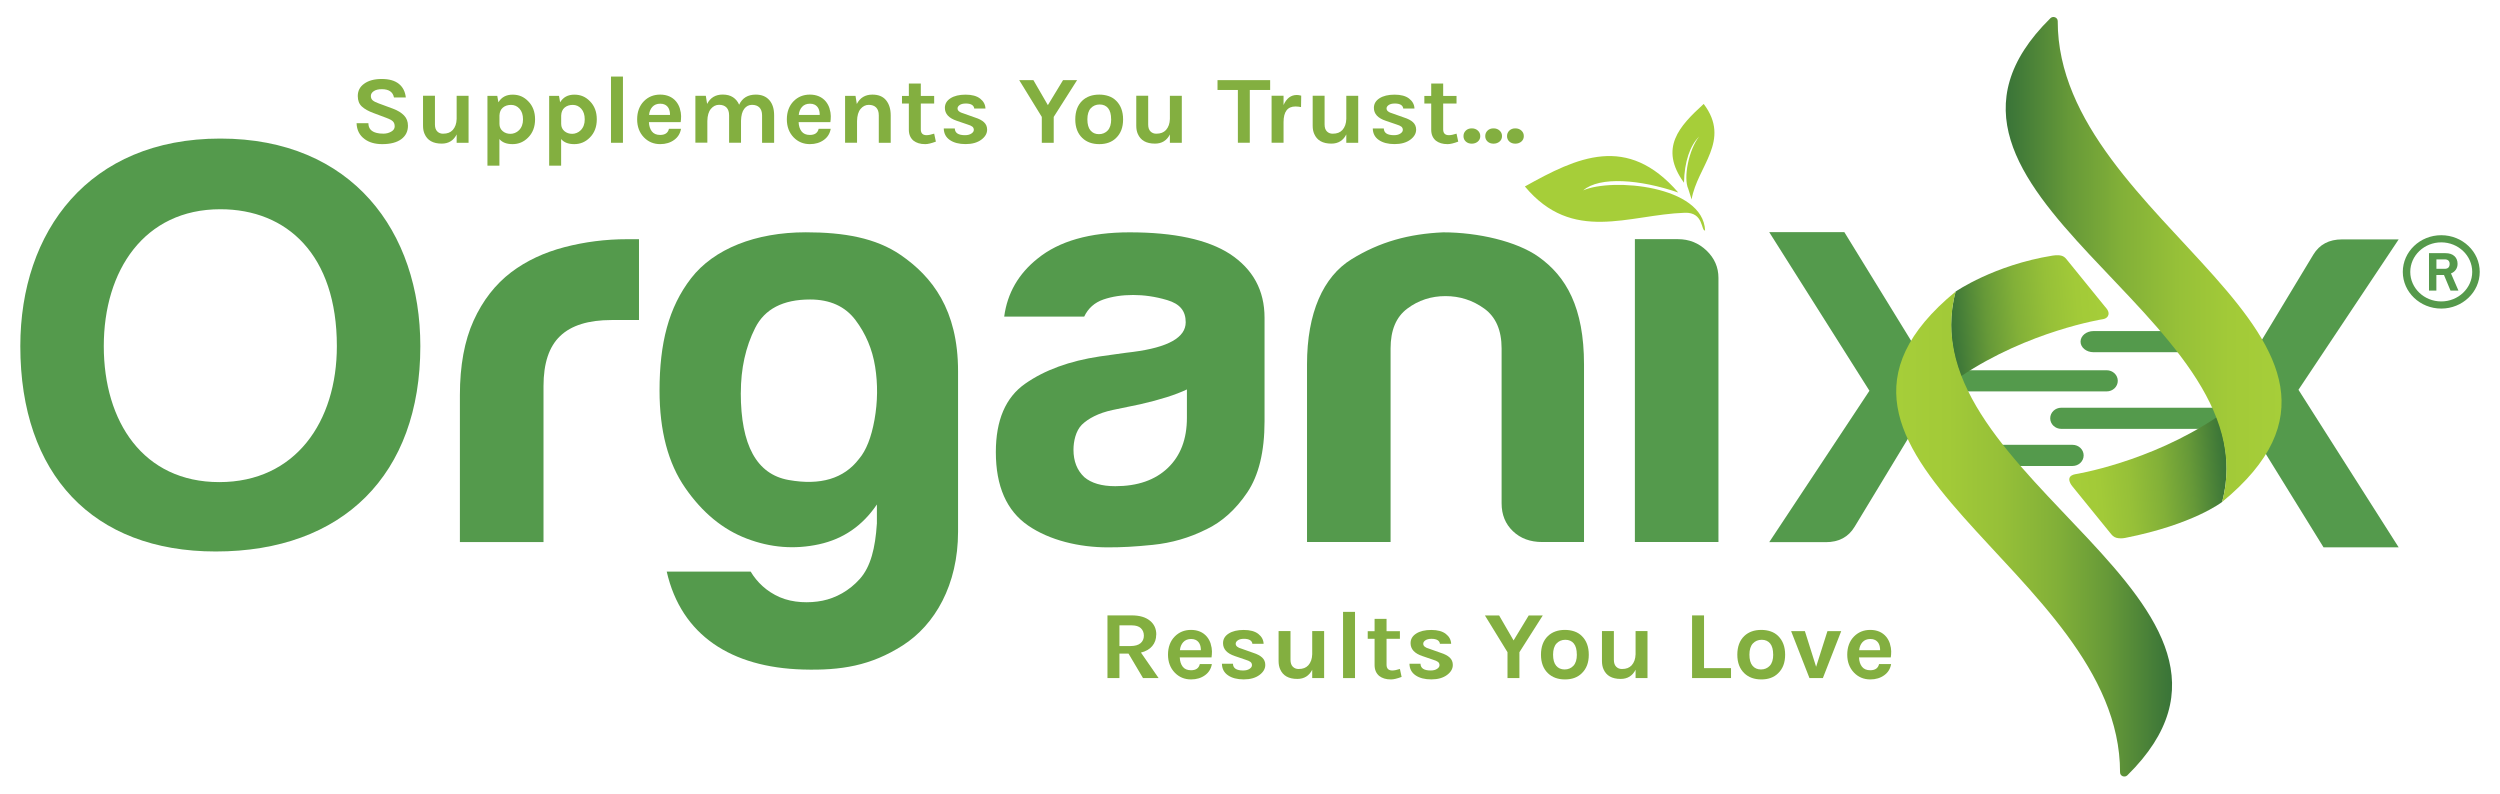 <?xml version="1.0" encoding="UTF-8"?> <svg xmlns="http://www.w3.org/2000/svg" xmlns:xlink="http://www.w3.org/1999/xlink" id="Layer_1" viewBox="0 0 539.09 171.11"><defs><style>.cls-1{fill:#549a4c;}.cls-2{fill:#55994b;}.cls-3{fill:#83af40;}.cls-4{fill:url(#New_Gradient_Swatch_3);}.cls-5{fill:#a6ce39;fill-rule:evenodd;}.cls-6{fill:url(#New_Gradient_Swatch_3-2);}.cls-7{fill:url(#New_Gradient_Swatch_3-3);}.cls-8{fill:url(#New_Gradient_Swatch_3-4);}</style><linearGradient id="New_Gradient_Swatch_3" x1="2150.91" y1="3058.78" x2="2184.91" y2="3055.8" gradientTransform="translate(2631.25 3160.71) rotate(-180)" gradientUnits="userSpaceOnUse"><stop offset="0" stop-color="#397438"></stop><stop offset=".05" stop-color="#427b38"></stop><stop offset=".23" stop-color="#669938"></stop><stop offset=".42" stop-color="#82b038"></stop><stop offset=".62" stop-color="#96c038"></stop><stop offset=".81" stop-color="#a2ca38"></stop><stop offset="1" stop-color="#a6ce39"></stop></linearGradient><linearGradient id="New_Gradient_Swatch_3-2" x1="432.51" y1="55.96" x2="491.99" y2="55.96" gradientTransform="matrix(1, 0, 0, 1, 0, 0)" xlink:href="#New_Gradient_Swatch_3"></linearGradient><linearGradient id="New_Gradient_Swatch_3-3" x1="3029.06" y1="667.27" x2="3063.09" y2="664.3" gradientTransform="translate(-2608.52 -598.1)" xlink:href="#New_Gradient_Swatch_3"></linearGradient><linearGradient id="New_Gradient_Swatch_3-4" x1="-445.64" y1="2447.47" x2="-386.15" y2="2447.47" gradientTransform="translate(22.74 2562.62) rotate(-180)" xlink:href="#New_Gradient_Swatch_3"></linearGradient></defs><g><path class="cls-1" d="M486.84,74.78l12-19.88c1.33-2.19,3.4-3.28,6.2-3.28h12.2l-21.61,32.43,21.61,33.98h-16.2l-14.2-22.97v-20.27Zm-8.8,9.27"></path><g><path class="cls-2" d="M529.27,55.23c.45,.42,.67,.98,.67,1.67,0,.48-.13,.9-.38,1.26-.25,.36-.6,.63-1.04,.8l1.61,3.71h-1.71l-1.41-3.37h-1.64v3.37h-1.59v-8.08h3.55c.83,0,1.47,.21,1.92,.63Zm-3.89,2.74h1.75c.73,0,1.1-.35,1.1-1.06,0-.31-.09-.55-.26-.72-.18-.17-.44-.26-.79-.26h-1.8v2.04Z"></path><path class="cls-2" d="M526.42,50.72c-4.57,0-8.29,3.55-8.29,7.91s3.72,7.91,8.29,7.91,8.3-3.55,8.3-7.91-3.72-7.91-8.3-7.91Zm6.68,7.91c0,3.51-3,6.37-6.68,6.37s-6.68-2.86-6.68-6.37,3-6.37,6.68-6.37,6.68,2.86,6.68,6.37Z"></path></g></g><g><path class="cls-5" d="M363.3,45.88c-12.15,.41-24.18,6.68-34.48-5.67,11.31-6.33,22.07-11.42,33.08,1.31-8.24-2.84-16.96-3.53-20.5-.47,6.16-2.73,25.87-1.08,26.28,8.66-.91,.15-.24-3.98-4.38-3.83Z"></path><path class="cls-5" d="M364.77,43.01c1.21-7.14,8.6-12.66,2.61-20.6-5.24,4.79-9.7,9.49-4.25,16.99,.09-4.55,1.31-8.03,3.27-9.96-2.26,2.85-3.44,8.95-2.35,11.28l.72,2.29Z"></path></g><path class="cls-1" d="M430.49,95.92h16.43c1.32,0,2.39,1.02,2.39,2.28,0,1.26-1.07,2.28-2.39,2.28h-16.43c-1.32,0-2.39-1.02-2.39-2.28s1.07-2.28,2.39-2.28Z"></path><path class="cls-1" d="M451.44,71.39h19.23c1.55,0,2.8,1.02,2.8,2.28,0,1.26-1.26,2.28-2.8,2.28h-19.23c-1.55,0-2.8-1.02-2.8-2.28s1.26-2.28,2.8-2.28Z"></path><path class="cls-1" d="M420.15,79.84h34.13c1.32,0,2.39,1.02,2.39,2.28,0,1.26-1.07,2.28-2.39,2.28h-34.13c-1.32,0-2.39-1.02-2.39-2.28,0-1.26,1.07-2.28,2.39-2.28Z"></path><path class="cls-1" d="M444.49,87.92h34.13c1.32,0,2.39,1.02,2.39,2.28s-1.07,2.28-2.39,2.28h-34.13c-1.32,0-2.39-1.02-2.39-2.28,0-1.26,1.07-2.28,2.39-2.28Z"></path><path class="cls-1" d="M99.17,116.88v-31.67c0-6.38,.99-11.74,2.96-16.08,1.97-4.33,4.67-7.81,8.11-10.43,3.26-2.46,7.08-4.25,11.46-5.4,4.38-1.14,8.88-1.72,13.52-1.72h2.57v17.43h-5.92c-4.98,0-8.67,1.15-11.07,3.44-2.41,2.29-3.6,5.89-3.6,10.8v33.64h-18.02Z"></path><path class="cls-1" d="M189.09,112.95v-4.17c-3.09,4.58-7.25,7.45-12.49,8.59-5.24,1.14-10.43,.74-15.58-1.23-5.15-1.96-9.57-5.6-13.26-10.93-3.69-5.32-5.54-12.31-5.54-20.99,0-10.15,1.93-17.93,6.82-24.24,4.89-6.3,13.85-9.89,24.72-9.89,8.24,0,15.1,1.21,20.47,4.9,6.76,4.65,12.36,11.78,12.36,25.05v34.62c0,11.45-4.99,20.09-11.94,24.52-6.89,4.39-13.3,5.43-21.53,5.19-15.36-.44-26.21-7.33-29.35-21.11h18.1c1.37,2.29,3.45,4.29,6.28,5.52,2.83,1.23,6.39,1.32,9.22,.75,2.83-.58,5.74-2.11,8.06-4.72,2.32-2.62,3.31-6.62,3.65-11.85Zm-29.35-28.23c0,11.29,3.43,17.55,10.3,18.78,6.86,1.23,11.93-.28,15.19-4.54,1.54-1.8,2.66-4.62,3.35-8.47,.68-3.84,.73-7.65,.13-11.42-.6-3.76-2.02-7.12-4.25-10.07-2.23-2.95-5.5-4.42-9.78-4.42-5.84,0-9.78,2.05-11.84,6.14-2.06,4.09-3.09,8.76-3.09,13.99Z"></path><path class="cls-1" d="M260.05,114.18c-3.6,1.8-7.43,2.9-11.46,3.31-4.04,.41-6.62,.54-9.71,.54-6.18,0-12.56-1.52-17.19-4.71-4.63-3.19-6.95-8.47-6.95-15.84,0-6.87,2.1-11.78,6.31-14.73,4.2-2.95,9.57-4.91,16.09-5.89,.98-.12,5.66-.82,7.21-.98,7.55-.98,11.33-3.11,11.33-6.38,0-2.46-1.24-3.97-3.99-4.79-2.65-.79-5.11-1.1-7.34-1.1-2.41,0-4.55,.33-6.44,.98-1.89,.66-3.26,1.88-4.12,3.68h-17.25c.68-5.07,3.09-9.24,7.21-12.52,4.63-3.76,11.24-5.65,19.83-5.65,9.61,0,16.82,1.56,21.63,4.66,4.98,3.28,7.47,7.86,7.47,13.75v22.34c0,6.55-1.25,11.66-3.73,15.35-2.49,3.68-5.45,6.35-8.88,7.98Zm-4.12-30.2c-2.41,1.15-5.75,2.21-10.04,3.19l-5.92,1.23c-3.14,.66-5.34,1.88-6.69,3.19-1.32,1.33-1.8,3.6-1.8,5.4,0,2.46,.77,4.42,2.32,5.89,1.54,1.31,3.77,1.96,6.69,1.96,4.8,0,8.58-1.31,11.33-3.93,2.74-2.62,4.12-6.22,4.12-10.8v-6.14Z"></path><path class="cls-1" d="M341.57,116.88h-9.01c-2.57,0-4.68-.77-6.31-2.33-1.63-1.55-2.45-3.56-2.45-6.02v-33.39c0-3.93-1.25-6.79-3.73-8.59-2.49-1.8-5.28-2.7-8.37-2.7s-5.84,.9-8.24,2.7c-2.41,1.8-3.6,4.66-3.6,8.59v41.74h-18.02v-38.3c0-11.13,3.5-18.92,9.6-22.68,6.09-3.76,12.37-5.47,19.75-5.8,7.55,0,15.88,1.95,20.54,5.25,6.01,4.24,9.84,10.98,9.84,23.23v38.3Z"></path><path class="cls-1" d="M352.54,51.57h9.27c2.4,0,4.46,.82,6.18,2.46,1.71,1.64,2.57,3.6,2.57,5.89v56.96h-18.02V51.57Z"></path><path class="cls-1" d="M412.56,92.72l-12.65,20.89c-1.33,2.2-3.4,3.3-6.2,3.3h-12.2s21.61-32.65,21.61-32.65l-21.61-34.2h16.2s14.85,24.16,14.85,24.16v18.5Zm8.16-8.45"></path><path class="cls-4" d="M479.17,108.24s-6.18,4.85-20.89,7.75c0,0-.74,.17-1.5,.06-.54-.07-1.04-.25-1.51-.84l-8.37-10.31s-1.88-2.14,.57-2.64c0,0,15.98-2.53,30.53-12.29,0,0,3.89,8.25,1.17,18.26Z"></path><path class="cls-6" d="M479.16,108.25c42.89-35.24-35.5-59.84-35.44-103.7,0-.79-1-1.19-1.58-.62-37.63,37.1,47.83,64.1,37.02,104.32Z"></path><path class="cls-7" d="M421.71,62.87s8.24-5.71,20.89-7.75c0,0,1.06-.19,1.85,0,.46,.11,.8,.33,1.15,.77l8.37,10.31s.87,.84,.7,1.62c-.08,.39-.4,.89-1.27,1.02,0,0-15.98,2.53-30.53,12.29,0,0-3.89-8.25-1.17-18.26Z"></path><path class="cls-8" d="M421.72,62.86c-42.89,35.24,35.5,59.84,35.44,103.7,0,.79,1,1.19,1.58,.62,37.63-37.1-47.83-64.1-37.02-104.32Z"></path><path class="cls-1" d="M46.51,118.92c-26.53,0-42.13-16.67-42.13-44.28,0-24.72,14.73-44.76,43.13-44.76s43.13,20.04,43.13,44.76c0,27.74-16.73,44.28-44.13,44.28Zm26.13-44.28c0-19.64-10.71-29.52-25.13-29.52-16.42,0-25.13,13.22-25.13,29.52s8.5,29.32,24.91,29.32,25.35-13.01,25.35-29.32Z"></path><g><path class="cls-3" d="M249.32,136.85c0,.96-.28,1.78-.85,2.46s-1.38,1.15-2.44,1.41l3.8,5.49h-3.36l-3.12-5.27h-1.96v5.27h-2.58v-13.51h5.24c1.67,0,2.98,.38,3.91,1.14,.92,.74,1.38,1.73,1.38,3Zm-5.52,2.46c.94,0,1.66-.21,2.14-.61,.48-.41,.72-.95,.72-1.62s-.22-1.21-.65-1.62c-.44-.41-1.09-.61-1.96-.61h-2.66v4.47h2.42Z"></path><path class="cls-3" d="M261.07,138.85c.18,.58,.27,1.12,.27,1.6s-.03,.92-.09,1.31h-6.85c.03,.82,.24,1.49,.63,2,.39,.51,.99,.77,1.79,.77,1.06,0,1.7-.44,1.9-1.33h2.6c-.17,1.01-.66,1.81-1.46,2.39-.83,.61-1.84,.92-3.03,.92-1.4,0-2.57-.49-3.51-1.46-.97-1.01-1.46-2.31-1.46-3.89s.49-2.93,1.46-3.91c.93-.94,2.1-1.42,3.51-1.42s2.61,.49,3.43,1.48c.36,.44,.64,.96,.82,1.54Zm-4.22-1.06c-.73,0-1.29,.23-1.7,.68s-.65,1.03-.72,1.74h4.52c0-1.1-.36-1.83-1.09-2.21-.28-.14-.61-.21-1-.21Z"></path><path class="cls-3" d="M265.87,143.14c.03,.96,.76,1.44,2.2,1.44,.55,0,1.01-.11,1.36-.34,.36-.23,.54-.5,.54-.8s-.11-.54-.33-.71c-.22-.17-.56-.32-1.03-.46l-2.31-.79c-1.72-.57-2.57-1.5-2.57-2.79,0-.86,.4-1.55,1.21-2.07s1.89-.78,3.25-.78,2.41,.28,3.14,.85c.73,.57,1.12,1.28,1.15,2.14h-2.42c-.03-.33-.2-.6-.5-.79-.31-.19-.74-.29-1.31-.29s-1.01,.11-1.32,.32c-.31,.22-.47,.46-.47,.74,0,.49,.43,.85,1.29,1.08l2.51,.89c.83,.26,1.47,.6,1.91,1.01s.67,.94,.67,1.59c0,.83-.42,1.55-1.24,2.16-.86,.64-1.99,.96-3.4,.96s-2.55-.29-3.4-.88c-.86-.59-1.29-1.42-1.31-2.49h2.4Z"></path><path class="cls-3" d="M282.98,144.38c-.67,1.35-1.75,2.02-3.23,2.02-1.88,0-3.11-.7-3.71-2.1-.22-.49-.33-1.08-.33-1.77v-6.45h2.57v6.2c0,.67,.17,1.16,.5,1.49s.75,.49,1.23,.49,.9-.07,1.23-.2c.33-.13,.63-.33,.87-.59,.54-.6,.82-1.39,.85-2.39v-5h2.57v10.14h-2.57v-1.83Z"></path><path class="cls-3" d="M289.61,131.94h2.58v14.28h-2.58v-14.28Z"></path><path class="cls-3" d="M302.23,145.97c-.96,.36-1.72,.54-2.27,.54s-1.04-.06-1.45-.19-.78-.31-1.1-.56c-.67-.57-1-1.35-1-2.35v-5.66h-1.48v-1.64h1.48v-2.66h2.58v2.66h2.88v1.64h-2.88v5.58c0,.83,.41,1.25,1.24,1.25,.42,0,.97-.11,1.64-.33l.37,1.73Z"></path><path class="cls-3" d="M306.31,143.14c.03,.96,.76,1.44,2.2,1.44,.55,0,1.01-.11,1.36-.34,.36-.23,.54-.5,.54-.8s-.11-.54-.33-.71c-.22-.17-.56-.32-1.03-.46l-2.31-.79c-1.72-.57-2.57-1.5-2.57-2.79,0-.86,.4-1.55,1.21-2.07s1.89-.78,3.25-.78,2.41,.28,3.14,.85c.73,.57,1.12,1.28,1.15,2.14h-2.42c-.03-.33-.2-.6-.5-.79-.31-.19-.74-.29-1.31-.29s-1.01,.11-1.32,.32c-.31,.22-.47,.46-.47,.74,0,.49,.43,.85,1.29,1.08l2.51,.89c.83,.26,1.47,.6,1.91,1.01s.67,.94,.67,1.59c0,.83-.42,1.55-1.24,2.16-.86,.64-1.99,.96-3.4,.96s-2.55-.29-3.4-.88c-.86-.59-1.29-1.42-1.31-2.49h2.4Z"></path><path class="cls-3" d="M323.26,132.71l3.12,5.39,3.27-5.39h3.03l-5.04,7.93v5.58h-2.57v-5.58l-4.87-7.93h3.06Z"></path><path class="cls-3" d="M337.47,135.83c.71,0,1.38,.11,2.01,.32,.63,.22,1.16,.54,1.61,.99,1,.97,1.51,2.32,1.51,4.04s-.5,3.02-1.51,4c-.9,.89-2.11,1.33-3.62,1.33s-2.74-.44-3.67-1.33c-1-.96-1.51-2.29-1.51-4s.5-3.08,1.51-4.04c.92-.87,2.14-1.31,3.67-1.31Zm2.55,5.33c0-1.07-.22-1.87-.65-2.4-.44-.53-1.04-.8-1.82-.8s-1.41,.27-1.91,.8c-.49,.53-.74,1.34-.74,2.4s.22,1.87,.67,2.4c.44,.53,1.05,.8,1.82,.8s1.4-.27,1.9-.8c.49-.53,.74-1.33,.74-2.4Z"></path><path class="cls-3" d="M352.71,144.38c-.67,1.35-1.75,2.02-3.23,2.02-1.88,0-3.11-.7-3.71-2.1-.22-.49-.33-1.08-.33-1.77v-6.45h2.57v6.2c0,.67,.17,1.16,.5,1.49s.75,.49,1.23,.49,.9-.07,1.23-.2c.33-.13,.63-.33,.87-.59,.54-.6,.82-1.39,.85-2.39v-5h2.57v10.14h-2.57v-1.83Z"></path><path class="cls-3" d="M367.44,144.07h5.83v2.14h-8.4v-13.51h2.58v11.36Z"></path><path class="cls-3" d="M379.81,135.83c.71,0,1.38,.11,2.01,.32,.63,.22,1.16,.54,1.61,.99,1,.97,1.51,2.32,1.51,4.04s-.5,3.02-1.51,4c-.9,.89-2.11,1.33-3.62,1.33s-2.74-.44-3.67-1.33c-1-.96-1.51-2.29-1.51-4s.5-3.08,1.51-4.04c.92-.87,2.14-1.31,3.67-1.31Zm2.55,5.33c0-1.07-.22-1.87-.65-2.4-.44-.53-1.04-.8-1.82-.8s-1.41,.27-1.91,.8c-.49,.53-.74,1.34-.74,2.4s.22,1.87,.67,2.4c.44,.53,1.05,.8,1.82,.8s1.4-.27,1.9-.8c.49-.53,.74-1.33,.74-2.4Z"></path><path class="cls-3" d="M389.2,136.1l2.42,7.68,2.44-7.68h2.97l-3.95,10.11h-2.9l-3.95-10.11h2.97Z"></path><path class="cls-3" d="M407.54,138.85c.18,.58,.27,1.12,.27,1.6s-.03,.92-.09,1.31h-6.85c.03,.82,.24,1.49,.63,2,.39,.51,.99,.77,1.79,.77,1.06,0,1.7-.44,1.9-1.33h2.6c-.17,1.01-.66,1.81-1.46,2.39-.83,.61-1.84,.92-3.03,.92-1.4,0-2.57-.49-3.51-1.46-.97-1.01-1.46-2.31-1.46-3.89s.49-2.93,1.46-3.91c.93-.94,2.1-1.42,3.51-1.42s2.61,.49,3.43,1.48c.36,.44,.64,.96,.82,1.54Zm-4.22-1.06c-.73,0-1.29,.23-1.7,.68s-.65,1.03-.72,1.74h4.52c0-1.1-.36-1.83-1.09-2.21-.28-.14-.61-.21-1-.21Z"></path></g><g><path class="cls-3" d="M84.95,21c-.23-1.18-1.11-1.77-2.62-1.77-.74,0-1.32,.14-1.74,.43-.41,.28-.62,.63-.62,1.03s.13,.72,.4,.95c.27,.23,.69,.44,1.25,.64l3.08,1.14c1.05,.39,1.85,.88,2.42,1.47,.57,.59,.85,1.33,.85,2.22,0,1.22-.48,2.19-1.44,2.9-.96,.71-2.33,1.07-4.1,1.07-1.57,0-2.85-.37-3.82-1.1-1.09-.8-1.67-1.94-1.72-3.41h2.55c0,1.11,.6,1.81,1.81,2.1,.36,.1,.84,.15,1.44,.15s1.15-.14,1.66-.43c.51-.28,.76-.67,.76-1.14s-.14-.85-.41-1.1c-.28-.26-.73-.5-1.35-.72l-2.82-1.06c-1.09-.4-1.93-.87-2.51-1.41-.58-.54-.87-1.29-.87-2.25,0-1.12,.46-2.01,1.38-2.66,.93-.68,2.19-1.02,3.79-1.02s2.82,.35,3.69,1.05c.87,.7,1.36,1.68,1.5,2.94h-2.55Z"></path><path class="cls-3" d="M98.49,28.95c-.67,1.35-1.75,2.02-3.23,2.02-1.88,0-3.11-.7-3.71-2.1-.22-.49-.33-1.08-.33-1.77v-6.45h2.57v6.2c0,.67,.17,1.16,.5,1.49s.75,.49,1.23,.49,.9-.07,1.23-.2c.33-.13,.63-.33,.87-.59,.54-.6,.82-1.39,.85-2.39v-5h2.57v10.14h-2.57v-1.83Z"></path><path class="cls-3" d="M107.48,22.05c.67-1.1,1.69-1.64,3.06-1.64s2.43,.47,3.36,1.42c.99,1,1.48,2.3,1.48,3.91s-.5,2.93-1.51,3.93c-.93,.94-2.04,1.41-3.34,1.41s-2.24-.37-2.84-1.1v5.74h-2.58v-15.05h2.12l.24,1.37Zm2.6,6.81c.31,0,.62-.06,.95-.19,.33-.13,.62-.32,.88-.58,.58-.58,.87-1.36,.87-2.34s-.25-1.75-.75-2.3c-.5-.56-1.11-.83-1.83-.83s-1.31,.2-1.77,.59c-.46,.4-.7,.96-.73,1.7v1.81c0,.65,.24,1.18,.72,1.58,.45,.37,1,.56,1.66,.56Z"></path><path class="cls-3" d="M120.79,22.05c.67-1.1,1.69-1.64,3.06-1.64s2.43,.47,3.36,1.42c.99,1,1.48,2.3,1.48,3.91s-.5,2.93-1.51,3.93c-.93,.94-2.04,1.41-3.34,1.41s-2.24-.37-2.84-1.1v5.74h-2.58v-15.05h2.12l.24,1.37Zm2.6,6.81c.31,0,.62-.06,.95-.19,.33-.13,.62-.32,.88-.58,.58-.58,.87-1.36,.87-2.34s-.25-1.75-.75-2.3c-.5-.56-1.11-.83-1.83-.83s-1.31,.2-1.77,.59c-.46,.4-.7,.96-.73,1.7v1.81c0,.65,.24,1.18,.72,1.58,.45,.37,1,.56,1.66,.56Z"></path><path class="cls-3" d="M131.75,16.51h2.58v14.28h-2.58v-14.28Z"></path><path class="cls-3" d="M146.6,23.42c.18,.58,.27,1.12,.27,1.6s-.03,.92-.09,1.31h-6.85c.03,.82,.24,1.49,.63,2,.39,.51,.99,.77,1.79,.77,1.06,0,1.7-.44,1.9-1.33h2.6c-.17,1.01-.66,1.81-1.46,2.39-.83,.61-1.84,.92-3.03,.92-1.4,0-2.57-.49-3.51-1.46-.97-1.01-1.46-2.31-1.46-3.89s.49-2.93,1.46-3.91c.93-.94,2.1-1.42,3.51-1.42s2.61,.49,3.43,1.48c.36,.44,.64,.96,.82,1.54Zm-4.22-1.06c-.73,0-1.29,.23-1.7,.68s-.65,1.03-.72,1.74h4.52c0-1.1-.36-1.83-1.09-2.21-.28-.14-.61-.21-1-.21Z"></path><path class="cls-3" d="M159.38,22.59c.68-1.46,1.88-2.19,3.6-2.19,1.27,0,2.25,.41,2.95,1.23,.67,.78,1,1.86,1,3.25v5.91h-2.6v-5.91c0-.75-.19-1.31-.57-1.7-.38-.38-.91-.57-1.59-.57s-1.24,.28-1.68,.85c-.44,.57-.67,1.43-.7,2.58v4.74h-2.57v-5.91c0-.75-.19-1.31-.57-1.7-.38-.38-.91-.57-1.59-.57s-1.27,.29-1.76,.87c-.49,.58-.75,1.46-.77,2.62v4.68h-2.58v-10.11h2.25l.28,1.75c.7-1.35,1.82-2.02,3.36-2.02,.89,0,1.63,.19,2.22,.58s1.03,.92,1.32,1.6Z"></path><path class="cls-3" d="M178.88,23.42c.18,.58,.27,1.12,.27,1.6s-.03,.92-.09,1.31h-6.85c.03,.82,.24,1.49,.63,2,.39,.51,.99,.77,1.79,.77,1.06,0,1.7-.44,1.9-1.33h2.6c-.17,1.01-.66,1.81-1.46,2.39-.83,.61-1.84,.92-3.03,.92-1.4,0-2.57-.49-3.51-1.46-.97-1.01-1.46-2.31-1.46-3.89s.49-2.93,1.46-3.91c.93-.94,2.1-1.42,3.51-1.42s2.61,.49,3.43,1.48c.36,.44,.64,.96,.82,1.54Zm-4.22-1.06c-.73,0-1.29,.23-1.7,.68s-.65,1.03-.72,1.74h4.52c0-1.1-.36-1.83-1.09-2.21-.28-.14-.61-.21-1-.21Z"></path><path class="cls-3" d="M184.76,22.42c.7-1.35,1.82-2.02,3.36-2.02,1.31,0,2.3,.41,2.96,1.23s.99,1.9,.99,3.25v5.91h-2.57v-5.91c0-.75-.19-1.31-.57-1.7-.38-.38-.91-.57-1.59-.57s-1.27,.29-1.76,.87c-.49,.58-.75,1.46-.77,2.62v4.68h-2.58v-10.11h2.25l.28,1.75Z"></path><path class="cls-3" d="M201.8,30.54c-.96,.36-1.72,.54-2.27,.54s-1.04-.06-1.45-.19-.78-.31-1.1-.56c-.67-.57-1-1.35-1-2.35v-5.66h-1.48v-1.64h1.48v-2.66h2.58v2.66h2.88v1.64h-2.88v5.58c0,.83,.41,1.25,1.24,1.25,.42,0,.97-.11,1.64-.33l.37,1.73Z"></path><path class="cls-3" d="M205.89,27.71c.03,.96,.76,1.44,2.2,1.44,.55,0,1.01-.11,1.36-.34,.36-.23,.54-.5,.54-.8s-.11-.54-.33-.71c-.22-.17-.56-.32-1.03-.46l-2.31-.79c-1.72-.57-2.57-1.5-2.57-2.79,0-.86,.4-1.55,1.21-2.07,.81-.52,1.89-.78,3.25-.78s2.41,.28,3.14,.85c.73,.57,1.12,1.28,1.15,2.14h-2.42c-.03-.33-.2-.6-.5-.79-.31-.19-.74-.29-1.31-.29s-1.01,.11-1.32,.32c-.31,.22-.47,.46-.47,.74,0,.49,.43,.85,1.29,1.08l2.51,.89c.83,.26,1.47,.6,1.91,1.01s.67,.94,.67,1.59c0,.83-.42,1.55-1.24,2.16-.86,.64-1.99,.96-3.4,.96s-2.55-.29-3.4-.88c-.86-.59-1.29-1.42-1.31-2.49h2.4Z"></path><path class="cls-3" d="M222.84,17.28l3.12,5.39,3.27-5.39h3.03l-5.04,7.93v5.58h-2.57v-5.58l-4.87-7.93h3.06Z"></path><path class="cls-3" d="M237.05,20.4c.71,0,1.38,.11,2.01,.32,.63,.22,1.16,.54,1.61,.99,1,.97,1.51,2.32,1.51,4.04s-.5,3.02-1.51,4c-.9,.89-2.11,1.33-3.62,1.33s-2.74-.44-3.67-1.33c-1-.96-1.51-2.29-1.51-4s.5-3.08,1.51-4.04c.92-.87,2.14-1.31,3.67-1.31Zm2.55,5.33c0-1.07-.22-1.87-.65-2.4-.44-.53-1.04-.8-1.82-.8s-1.41,.27-1.91,.8c-.49,.53-.74,1.34-.74,2.4s.22,1.87,.67,2.4c.44,.53,1.05,.8,1.82,.8s1.4-.27,1.9-.8c.49-.53,.74-1.33,.74-2.4Z"></path><path class="cls-3" d="M252.29,28.95c-.67,1.35-1.75,2.02-3.23,2.02-1.88,0-3.11-.7-3.71-2.1-.22-.49-.33-1.08-.33-1.77v-6.45h2.57v6.2c0,.67,.17,1.16,.5,1.49s.75,.49,1.23,.49,.9-.07,1.23-.2c.33-.13,.63-.33,.87-.59,.54-.6,.82-1.39,.85-2.39v-5h2.57v10.14h-2.57v-1.83Z"></path><path class="cls-3" d="M262.54,17.28h11.35v2.12h-4.39v11.38h-2.57v-11.38h-4.39v-2.12Z"></path><path class="cls-3" d="M276.77,22.67c.64-1.46,1.6-2.19,2.88-2.19,.25,0,.56,.05,.94,.15l-.04,2.46c-.41-.08-.81-.13-1.2-.13-1.72,0-2.57,1.13-2.57,3.39v4.43h-2.58v-10.14h2.58v2.02Z"></path><path class="cls-3" d="M290.33,28.95c-.67,1.35-1.75,2.02-3.23,2.02-1.88,0-3.11-.7-3.71-2.1-.22-.49-.33-1.08-.33-1.77v-6.45h2.57v6.2c0,.67,.17,1.16,.5,1.49s.75,.49,1.23,.49,.9-.07,1.23-.2c.33-.13,.63-.33,.87-.59,.54-.6,.82-1.39,.85-2.39v-5h2.57v10.14h-2.57v-1.83Z"></path><path class="cls-3" d="M298.4,27.71c.03,.96,.76,1.44,2.2,1.44,.55,0,1.01-.11,1.36-.34,.36-.23,.54-.5,.54-.8s-.11-.54-.33-.71c-.22-.17-.56-.32-1.03-.46l-2.31-.79c-1.72-.57-2.57-1.5-2.57-2.79,0-.86,.4-1.55,1.21-2.07s1.89-.78,3.25-.78,2.41,.28,3.14,.85c.73,.57,1.12,1.28,1.15,2.14h-2.42c-.03-.33-.2-.6-.5-.79-.31-.19-.74-.29-1.31-.29s-1.01,.11-1.32,.32c-.31,.22-.47,.46-.47,.74,0,.49,.43,.85,1.29,1.08l2.51,.89c.83,.26,1.47,.6,1.91,1.01s.67,.94,.67,1.59c0,.83-.42,1.55-1.24,2.16-.86,.64-1.99,.96-3.4,.96s-2.55-.29-3.4-.88c-.86-.59-1.29-1.42-1.31-2.49h2.4Z"></path><path class="cls-3" d="M314.44,30.54c-.96,.36-1.72,.54-2.27,.54s-1.04-.06-1.45-.19-.78-.31-1.1-.56c-.67-.57-1-1.35-1-2.35v-5.66h-1.48v-1.64h1.48v-2.66h2.58v2.66h2.88v1.64h-2.88v5.58c0,.83,.41,1.25,1.24,1.25,.42,0,.97-.11,1.64-.33l.37,1.73Z"></path><path class="cls-3" d="M316.08,30.52c-.33-.31-.5-.69-.5-1.17s.17-.87,.5-1.19,.76-.48,1.29-.48,.96,.16,1.31,.48c.35,.32,.52,.71,.52,1.19s-.17,.86-.52,1.17c-.35,.3-.79,.46-1.31,.46s-.95-.15-1.29-.46Z"></path><path class="cls-3" d="M320.77,30.52c-.33-.31-.5-.69-.5-1.17s.17-.87,.5-1.19,.76-.48,1.29-.48,.96,.16,1.31,.48c.35,.32,.52,.71,.52,1.19s-.17,.86-.52,1.17c-.35,.3-.79,.46-1.31,.46s-.95-.15-1.29-.46Z"></path><path class="cls-3" d="M325.47,30.52c-.33-.31-.5-.69-.5-1.17s.17-.87,.5-1.19,.76-.48,1.29-.48,.96,.16,1.31,.48c.35,.32,.52,.71,.52,1.19s-.17,.86-.52,1.17c-.35,.3-.79,.46-1.31,.46s-.95-.15-1.29-.46Z"></path></g></svg> 